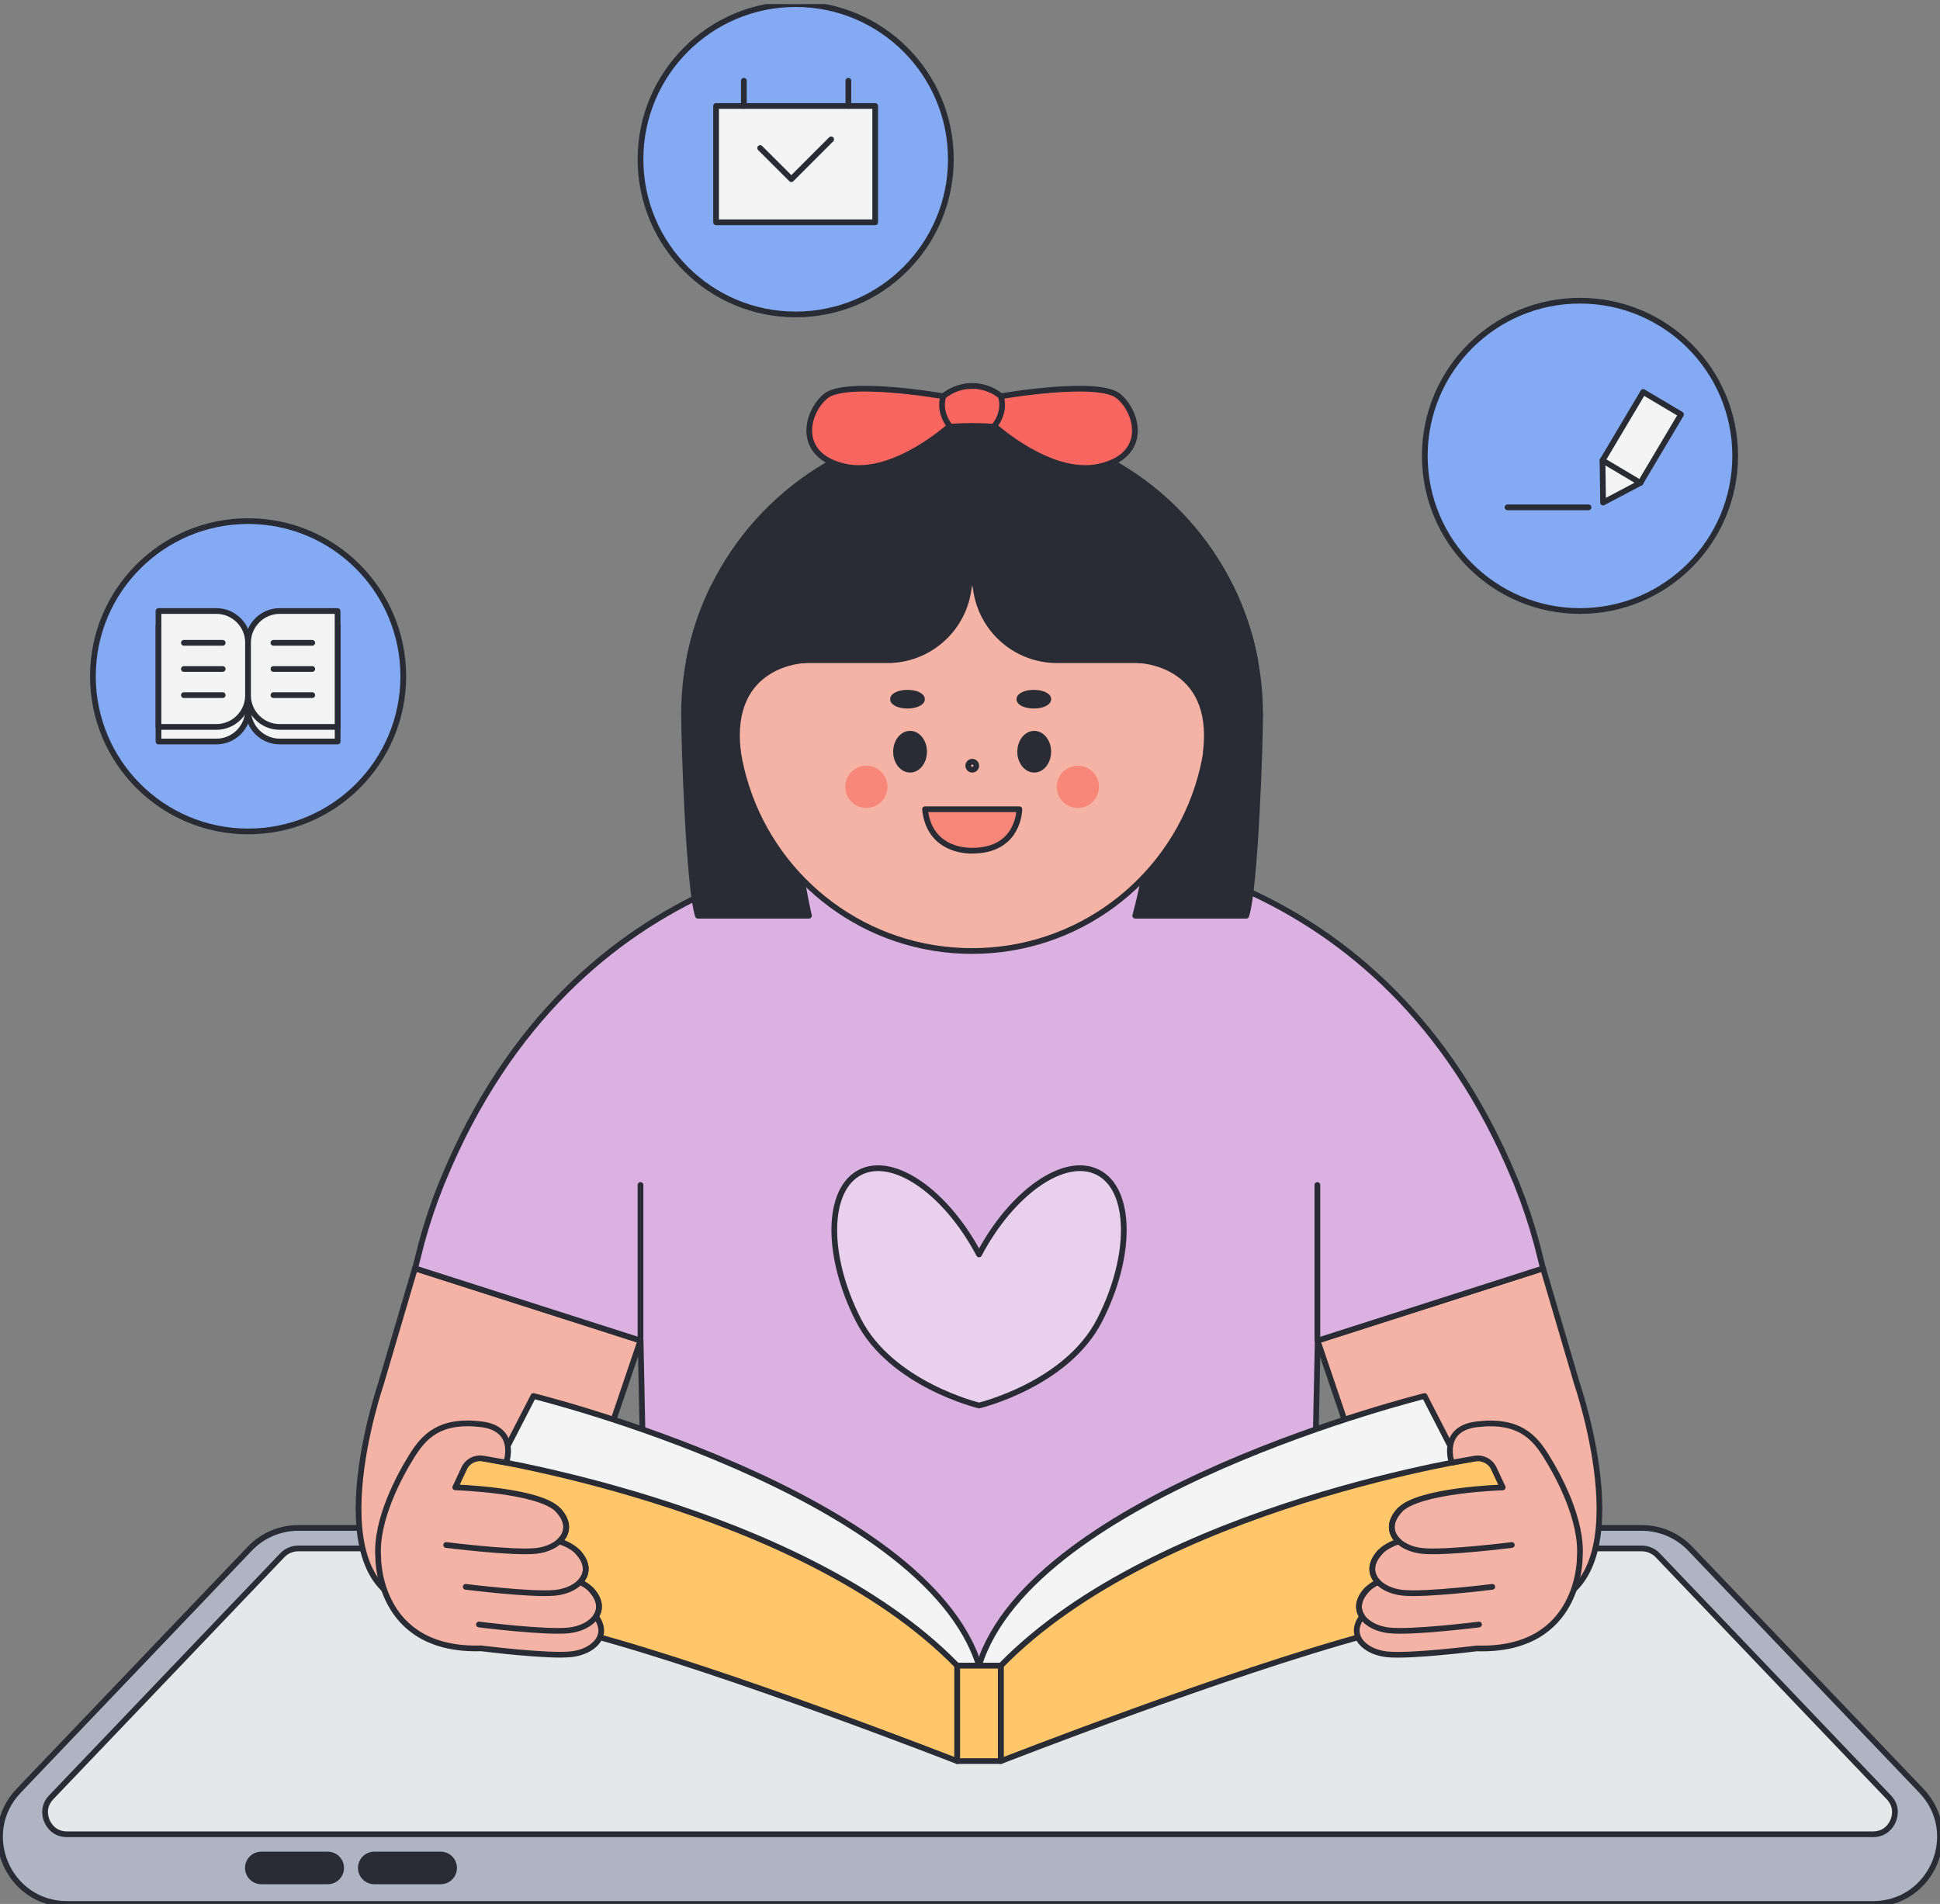 <svg width="380" height="373" viewBox="0 0 380 373" fill="none" xmlns="http://www.w3.org/2000/svg">
<rect x="0" y="0" width="380" height="373" fill="#808080" stroke="none"/>
<g clip-path="url(#clip0_116_950)">
<path d="M199.334 88.016H181.493V84.536C181.493 79.606 185.489 75.61 190.419 75.61C195.349 75.61 199.345 79.606 199.345 84.536V88.016H199.334Z" fill="#F9665F" stroke="#292C35" stroke-width="1.12" stroke-linecap="round" stroke-linejoin="round"/>
<path d="M366.86 373H13.14C1.604 373 -4.314 359.176 3.656 350.819L48.929 303.395C51.399 300.806 54.836 299.334 58.413 299.334H321.587C325.174 299.334 328.601 300.806 331.071 303.395L376.344 350.819C384.314 359.165 378.396 373 366.86 373Z" fill="#AEB4C3" stroke="#292C35" stroke-width="1.12" stroke-linecap="round" stroke-linejoin="round"/>
<path d="M13.14 359.348C10.584 359.348 9.531 357.532 9.198 356.748C8.865 355.964 8.275 353.945 10.036 352.097L55.309 304.673C56.114 303.835 57.242 303.352 58.413 303.352H321.587C322.758 303.352 323.885 303.835 324.691 304.673L369.964 352.097C371.726 353.945 371.146 355.964 370.802 356.748C370.469 357.532 369.416 359.348 366.86 359.348H13.14Z" fill="#E5E8E8" stroke="#292C35" stroke-width="1.12" stroke-linecap="round" stroke-linejoin="round"/>
<path d="M64.192 369.133H51.184C49.423 369.133 47.994 367.704 47.994 365.943C47.994 364.181 49.423 362.752 51.184 362.752H64.192C65.953 362.752 67.382 364.181 67.382 365.943C67.382 367.704 65.953 369.133 64.192 369.133Z" fill="#292C35"/>
<path d="M86.318 369.133H73.311C71.549 369.133 70.121 367.704 70.121 365.943C70.121 364.181 71.549 362.752 73.311 362.752H86.318C88.079 362.752 89.508 364.181 89.508 365.943C89.508 367.704 88.079 369.133 86.318 369.133Z" fill="#292C35"/>
<path d="M74.675 270.934C74.675 270.934 60.722 311.226 82.258 314.717C103.793 318.208 131.419 313.342 131.419 313.342L117.757 285.285L125.447 262.62L81.281 248.473L74.664 270.934H74.675Z" fill="#F4B3A4" stroke="#292C35" stroke-width="1.12" stroke-linecap="round" stroke-linejoin="round"/>
<path d="M308.848 270.934C308.848 270.934 322.801 311.226 301.265 314.717C279.73 318.208 252.104 313.342 252.104 313.342L265.766 285.285L258.076 262.62L302.243 248.473L308.859 270.934H308.848Z" fill="#F4B3A4" stroke="#292C35" stroke-width="1.12" stroke-linecap="round" stroke-linejoin="round"/>
<path d="M302.232 248.473L301.007 243.618C299.933 239.665 298.677 235.895 297.237 232.318C297.087 231.878 296.904 231.448 296.711 231.029C283.833 199.889 263.532 183.047 243.694 174.206C228.581 168.245 216.079 165.377 214.629 165.054C214.597 165.044 214.564 165.044 214.554 165.044H214.489L191.772 165.033H168.991C168.991 165.033 168.948 165.044 168.916 165.065C167.455 165.387 154.963 168.255 139.851 174.217C120.012 183.047 99.712 199.9 86.834 231.04C86.651 231.469 86.468 231.888 86.307 232.329C84.868 235.906 83.611 239.676 82.537 243.629L81.313 248.484L125.479 262.631L126.274 301.15L191.794 330.721L257.313 301.15L258.108 262.631L302.275 248.484L302.232 248.473Z" fill="#DAB1E0" stroke="#292C35" stroke-width="1.12" stroke-linecap="round" stroke-linejoin="round"/>
<path d="M97.897 286.294L104.481 273.49C104.481 273.49 181.268 292.449 191.772 326.317H187.508L97.907 286.294H97.897Z" fill="#F4F4F4" stroke="#292C35" stroke-width="1.12" stroke-linecap="round" stroke-linejoin="round"/>
<path d="M115.576 320.227L89.164 291.375L92.011 285.285C92.011 285.285 156.617 294.63 187.497 326.328V345.018C187.497 345.018 142.804 327.542 115.576 320.238V320.227Z" fill="#FFC66A" stroke="#292C35" stroke-width="1.12" stroke-linecap="round" stroke-linejoin="round"/>
<path d="M285.626 286.294L279.042 273.49C279.042 273.49 202.255 292.449 191.751 326.317H196.015L285.616 286.294H285.626Z" fill="#F4F4F4" stroke="#292C35" stroke-width="1.12" stroke-linecap="round" stroke-linejoin="round"/>
<path d="M267.947 320.227L294.359 291.375L291.512 285.285C291.512 285.285 226.906 294.63 196.036 326.328V345.018C196.036 345.018 240.729 327.542 267.947 320.238V320.227Z" fill="#FFC66A" stroke="#292C35" stroke-width="1.12" stroke-linecap="round" stroke-linejoin="round"/>
<path d="M196.026 326.317H187.497V345.008H196.026V326.317Z" fill="#FFC66A" stroke="#292C35" stroke-width="1.12" stroke-linecap="round" stroke-linejoin="round"/>
<path d="M302.876 285.285C300.556 281.557 297.527 278.045 289.278 279.033C281.996 279.903 284.37 286.552 284.37 286.552L288.881 285.757C290.428 285.489 291.963 286.284 292.629 287.712L294.348 291.397C294.348 291.397 277.861 291.891 274.166 295.854C271.953 298.228 272.318 300.452 273.951 301.956C272.458 302.493 271.169 303.169 270.342 304.061C268.237 306.327 268.462 308.454 269.902 309.947C269.042 310.366 268.291 310.86 267.743 311.44C265.906 313.406 265.842 315.275 266.798 316.704C263.973 320.42 267.292 323.632 271.674 324.094C276.282 324.577 289.257 322.934 289.257 322.934C309.74 323.568 309.439 305.071 309.439 305.071C309.987 297.756 305.207 289.012 302.876 285.296V285.285Z" fill="#F4B3A4" stroke="#292C35" stroke-width="1.12" stroke-linecap="round" stroke-linejoin="round"/>
<path d="M267.753 311.419C264.059 315.383 267.517 318.927 272.125 319.411C276.733 319.894 289.708 318.251 289.708 318.251" stroke="#292C35" stroke-width="1.12" stroke-linecap="round" stroke-linejoin="round"/>
<path d="M270.353 304.04C266.658 308.003 270.116 311.548 274.724 312.031C279.332 312.515 292.307 310.871 292.307 310.871" stroke="#292C35" stroke-width="1.12" stroke-linecap="round" stroke-linejoin="round"/>
<path d="M296.131 302.675C296.131 302.675 283.156 304.319 278.548 303.835C273.94 303.352 270.482 299.807 274.177 295.844" stroke="#292C35" stroke-width="1.12" stroke-linecap="round" stroke-linejoin="round"/>
<path d="M74.084 305.06C74.084 305.06 73.773 323.557 94.266 322.923C94.266 322.923 107.241 324.566 111.849 324.083C116.221 323.621 119.54 320.409 116.725 316.693C117.681 315.253 117.617 313.395 115.78 311.429C115.243 310.849 114.491 310.355 113.621 309.936C115.061 308.443 115.286 306.316 113.181 304.05C112.354 303.158 111.065 302.482 109.572 301.945C111.205 300.441 111.559 298.217 109.357 295.843C105.662 291.88 89.175 291.386 89.175 291.386L90.894 287.701C91.559 286.273 93.096 285.478 94.642 285.746L99.153 286.541C99.153 286.541 101.527 279.903 94.245 279.022C85.996 278.034 82.967 281.557 80.647 285.274C78.327 289.001 73.536 297.734 74.084 305.049V305.06Z" fill="#F4B3A4" stroke="#292C35" stroke-width="1.12" stroke-linecap="round" stroke-linejoin="round"/>
<path d="M115.77 311.419C119.464 315.383 116.006 318.927 111.398 319.411C106.79 319.894 93.815 318.251 93.815 318.251" stroke="#292C35" stroke-width="1.12" stroke-linecap="round" stroke-linejoin="round"/>
<path d="M113.181 304.04C116.876 308.003 113.417 311.548 108.809 312.031C104.202 312.515 91.227 310.871 91.227 310.871" stroke="#292C35" stroke-width="1.12" stroke-linecap="round" stroke-linejoin="round"/>
<path d="M87.392 302.675C87.392 302.675 100.367 304.319 104.975 303.835C109.583 303.352 113.041 299.807 109.346 295.844" stroke="#292C35" stroke-width="1.12" stroke-linecap="round" stroke-linejoin="round"/>
<path d="M125.458 262.62V232.146" stroke="#292C35" stroke-width="1.12" stroke-linecap="round" stroke-linejoin="round"/>
<path d="M258.044 262.62V232.146" stroke="#292C35" stroke-width="1.12" stroke-linecap="round" stroke-linejoin="round"/>
<path d="M215.048 229.665C208.539 226.346 198.228 233.542 191.772 245.756C185.317 233.532 174.995 226.346 168.486 229.665C161.87 233.038 161.708 246.003 168.142 258.613C174.576 271.224 191.772 275.349 191.772 275.349C191.772 275.349 208.968 271.235 215.402 258.613C221.836 246.003 221.675 233.038 215.059 229.665H215.048Z" fill="#E9D0EC" stroke="#292C35" stroke-width="1.12" stroke-linecap="round" stroke-linejoin="round"/>
<path d="M159.184 114.891C154.448 139.038 154.179 160.554 158.454 179.394H136.704C134.931 173.938 133.986 145.913 133.986 139.865C133.986 130.896 136.081 122.421 139.797 114.891H159.174H159.184Z" fill="#292C35" stroke="#292C35" stroke-width="1.12" stroke-linecap="round" stroke-linejoin="round"/>
<path d="M246.83 139.865C246.83 145.913 245.885 173.938 244.113 179.394H222.362C227.765 159.63 226.734 137.878 221.632 114.891H241.009C244.725 122.421 246.819 130.907 246.819 139.865H246.83Z" fill="#292C35" stroke="#292C35" stroke-width="1.12" stroke-linecap="round" stroke-linejoin="round"/>
<path d="M236.852 139.865C236.852 144.849 236.068 149.651 234.618 154.141C228.592 172.799 211.084 186.312 190.397 186.312C169.71 186.312 152.224 172.81 146.199 154.141C144.738 149.651 143.964 144.849 143.964 139.865C143.964 136.89 144.244 134.001 144.77 131.186C145.565 127.008 146.918 123.012 148.744 119.295C156.327 103.946 172.138 93.397 190.397 93.397C208.657 93.397 224.478 103.946 232.061 119.295C233.887 123.012 235.241 126.997 236.036 131.186C236.562 134.001 236.841 136.89 236.841 139.865H236.852Z" fill="#F4B3A4" stroke="#292C35" stroke-width="1.12" stroke-linecap="round" stroke-linejoin="round"/>
<path d="M245.842 129.339H207.057C199.237 129.339 192.556 123.7 191.246 115.987L190.44 111.282L189.635 115.987C188.324 123.7 181.644 129.339 173.824 129.339H134.974C135.941 124.258 137.584 119.403 139.808 114.891C149.013 96.255 168.228 83.44 190.408 83.44C212.588 83.44 231.814 96.266 241.03 114.891C243.253 119.403 244.897 124.247 245.863 129.339H245.842Z" fill="#292C35" stroke="#292C35" stroke-width="1.12" stroke-linecap="round" stroke-linejoin="round"/>
<path d="M181.01 147.266C181.01 149.211 179.775 150.79 178.26 150.79C176.746 150.79 175.51 149.211 175.51 147.266C175.51 145.322 176.746 143.743 178.26 143.743C179.775 143.743 181.01 145.322 181.01 147.266Z" fill="#292C35" stroke="#292C35" stroke-width="1.12" stroke-linecap="round" stroke-linejoin="round"/>
<path d="M205.327 147.266C205.327 149.211 204.092 150.79 202.578 150.79C201.063 150.79 199.828 149.211 199.828 147.266C199.828 145.322 201.063 143.743 202.578 143.743C204.092 143.743 205.327 145.322 205.327 147.266Z" fill="#292C35" stroke="#292C35" stroke-width="1.12" stroke-linecap="round" stroke-linejoin="round"/>
<path d="M173.835 154.141C173.835 156.429 171.987 158.277 169.7 158.277C167.412 158.277 165.564 156.429 165.564 154.141C165.564 151.853 167.423 150.006 169.7 150.006C171.977 150.006 173.835 151.864 173.835 154.141Z" fill="#F78879"/>
<path d="M215.263 154.141C215.263 156.429 213.415 158.277 211.127 158.277C208.84 158.277 206.992 156.429 206.992 154.141C206.992 151.853 208.84 150.006 211.127 150.006C213.415 150.006 215.263 151.864 215.263 154.141Z" fill="#F78879"/>
<path d="M181.182 158.534H199.667C199.667 158.534 199.667 166.676 190.419 166.655C190.419 166.655 182.062 167.127 181.182 158.534Z" fill="#F78879" stroke="#292C35" stroke-width="1.12" stroke-linecap="round" stroke-linejoin="round"/>
<path d="M191.224 150.006C191.224 150.446 190.87 150.79 190.44 150.79C190.011 150.79 189.656 150.435 189.656 150.006C189.656 149.576 190.011 149.221 190.44 149.221C190.87 149.221 191.224 149.576 191.224 150.006Z" stroke="#292C35" stroke-width="1.12" stroke-linecap="round" stroke-linejoin="round"/>
<path d="M202.502 138.243C204.068 138.243 205.338 137.676 205.338 136.976C205.338 136.276 204.068 135.708 202.502 135.708C200.936 135.708 199.667 136.276 199.667 136.976C199.667 137.676 200.936 138.243 202.502 138.243Z" fill="#292C35" stroke="#292C35" stroke-width="1.12" stroke-linecap="round" stroke-linejoin="round"/>
<path d="M177.755 138.243C179.321 138.243 180.591 137.676 180.591 136.976C180.591 136.276 179.321 135.708 177.755 135.708C176.189 135.708 174.92 136.276 174.92 136.976C174.92 137.676 176.189 138.243 177.755 138.243Z" fill="#292C35" stroke="#292C35" stroke-width="1.12" stroke-linecap="round" stroke-linejoin="round"/>
<path d="M157.691 129.339C157.691 129.339 142.482 129.693 144.544 147.266H139.238V125.88L157.691 129.339Z" fill="#292C35" stroke="#292C35" stroke-width="1.12" stroke-linecap="round" stroke-linejoin="round"/>
<path d="M223.061 129.339C223.061 129.339 238.27 129.693 236.207 147.266H241.513V125.88L223.061 129.339Z" fill="#292C35" stroke="#292C35" stroke-width="1.12" stroke-linecap="round" stroke-linejoin="round"/>
<path d="M184.758 77.629C184.758 77.629 165.629 74.288 161.698 77.629C157.767 80.97 155.951 89.284 165.479 91.4C175.006 93.516 186.047 83.44 186.047 83.44C186.047 83.44 183.781 80.948 184.769 77.629H184.758Z" fill="#F9665F" stroke="#292C35" stroke-width="1.12" stroke-linecap="round" stroke-linejoin="round"/>
<path d="M196.058 77.629C196.058 77.629 215.187 74.288 219.119 77.629C223.05 80.97 224.865 89.284 215.338 91.4C205.811 93.516 194.769 83.44 194.769 83.44C194.769 83.44 197.035 80.948 196.047 77.629H196.058Z" fill="#F9665F" stroke="#292C35" stroke-width="1.12" stroke-linecap="round" stroke-linejoin="round"/>
<path d="M48.596 162.885C65.384 162.885 78.993 149.275 78.993 132.486C78.993 115.697 65.384 102.087 48.596 102.087C31.808 102.087 18.199 115.697 18.199 132.486C18.199 149.275 31.808 162.885 48.596 162.885Z" fill="#83AAF2" stroke="#292C35" stroke-width="1.12" stroke-linecap="round" stroke-linejoin="round"/>
<path d="M155.855 61.603C172.642 61.603 186.251 47.993 186.251 31.204C186.251 14.415 172.642 0.805 155.855 0.805C139.067 0.805 125.458 14.415 125.458 31.204C125.458 47.993 139.067 61.603 155.855 61.603Z" fill="#83AAF2" stroke="#292C35" stroke-width="1.12" stroke-linecap="round" stroke-linejoin="round"/>
<path d="M309.482 119.704C326.27 119.704 339.879 106.094 339.879 89.305C339.879 72.516 326.27 58.907 309.482 58.907C292.694 58.907 279.085 72.516 279.085 89.305C279.085 106.094 292.694 119.704 309.482 119.704Z" fill="#83AAF2" stroke="#292C35" stroke-width="1.12" stroke-linecap="round" stroke-linejoin="round"/>
<path d="M31.045 122.561H42.388C45.803 122.561 48.585 125.343 48.585 128.759V139.071C48.585 142.486 45.803 145.268 42.388 145.268H31.045V122.561Z" fill="#F4F4F4" stroke="#292C35" stroke-width="1.12" stroke-linecap="round" stroke-linejoin="round"/>
<path d="M54.793 122.561H66.136V145.268H54.793C51.378 145.268 48.596 142.486 48.596 139.071V128.759C48.596 125.343 51.378 122.561 54.793 122.561Z" fill="#F4F4F4" stroke="#292C35" stroke-width="1.12" stroke-linecap="round" stroke-linejoin="round"/>
<path d="M31.045 119.704H42.388C45.803 119.704 48.585 122.486 48.585 125.901V136.213C48.585 139.629 45.803 142.411 42.388 142.411H31.045V119.704Z" fill="#F4F4F4" stroke="#292C35" stroke-width="1.12" stroke-linecap="round" stroke-linejoin="round"/>
<path d="M54.783 119.704H66.125V142.411H54.783C51.367 142.411 48.585 139.629 48.585 136.213V125.901C48.585 122.486 51.367 119.704 54.783 119.704Z" fill="#F4F4F4" stroke="#292C35" stroke-width="1.12" stroke-linecap="round" stroke-linejoin="round"/>
<path d="M53.558 125.934H61.163" stroke="#292C35" stroke-width="1.12" stroke-linecap="round" stroke-linejoin="round"/>
<path d="M53.558 131.057H61.163" stroke="#292C35" stroke-width="1.12" stroke-linecap="round" stroke-linejoin="round"/>
<path d="M53.558 136.181H61.163" stroke="#292C35" stroke-width="1.12" stroke-linecap="round" stroke-linejoin="round"/>
<path d="M36.018 125.934H43.623" stroke="#292C35" stroke-width="1.12" stroke-linecap="round" stroke-linejoin="round"/>
<path d="M36.018 131.057H43.623" stroke="#292C35" stroke-width="1.12" stroke-linecap="round" stroke-linejoin="round"/>
<path d="M36.018 136.181H43.623" stroke="#292C35" stroke-width="1.12" stroke-linecap="round" stroke-linejoin="round"/>
<path d="M321.308 94.6L314.004 98.457L313.896 90.197L321.866 76.791L329.277 81.195L321.308 94.6Z" fill="#F4F4F4" stroke="#292C35" stroke-width="1.12" stroke-linecap="round" stroke-linejoin="round"/>
<path d="M311.158 99.391H295.282" stroke="#292C35" stroke-width="1.12" stroke-linecap="round" stroke-linejoin="round"/>
<path d="M321.308 94.601L313.896 90.197" stroke="#292C35" stroke-width="1.12" stroke-linecap="round" stroke-linejoin="round"/>
<path d="M171.429 20.763H140.259V43.546H171.429V20.763Z" fill="#F4F4F4" stroke="#292C35" stroke-width="1.12" stroke-linecap="round" stroke-linejoin="round"/>
<path d="M145.704 20.763V15.822" stroke="#292C35" stroke-width="1.12" stroke-linecap="round" stroke-linejoin="round"/>
<path d="M166.177 20.763V15.822" stroke="#292C35" stroke-width="1.12" stroke-linecap="round" stroke-linejoin="round"/>
<path d="M148.895 29.002L155.006 35.103L162.804 27.305" stroke="#292C35" stroke-width="1.12" stroke-linecap="round" stroke-linejoin="round"/>
</g>
<defs>
<clipPath id="clip0_116_950">
<rect width="380" height="372.195" fill="white" transform="translate(0 0.805)"/>
</clipPath>
</defs>
</svg>
